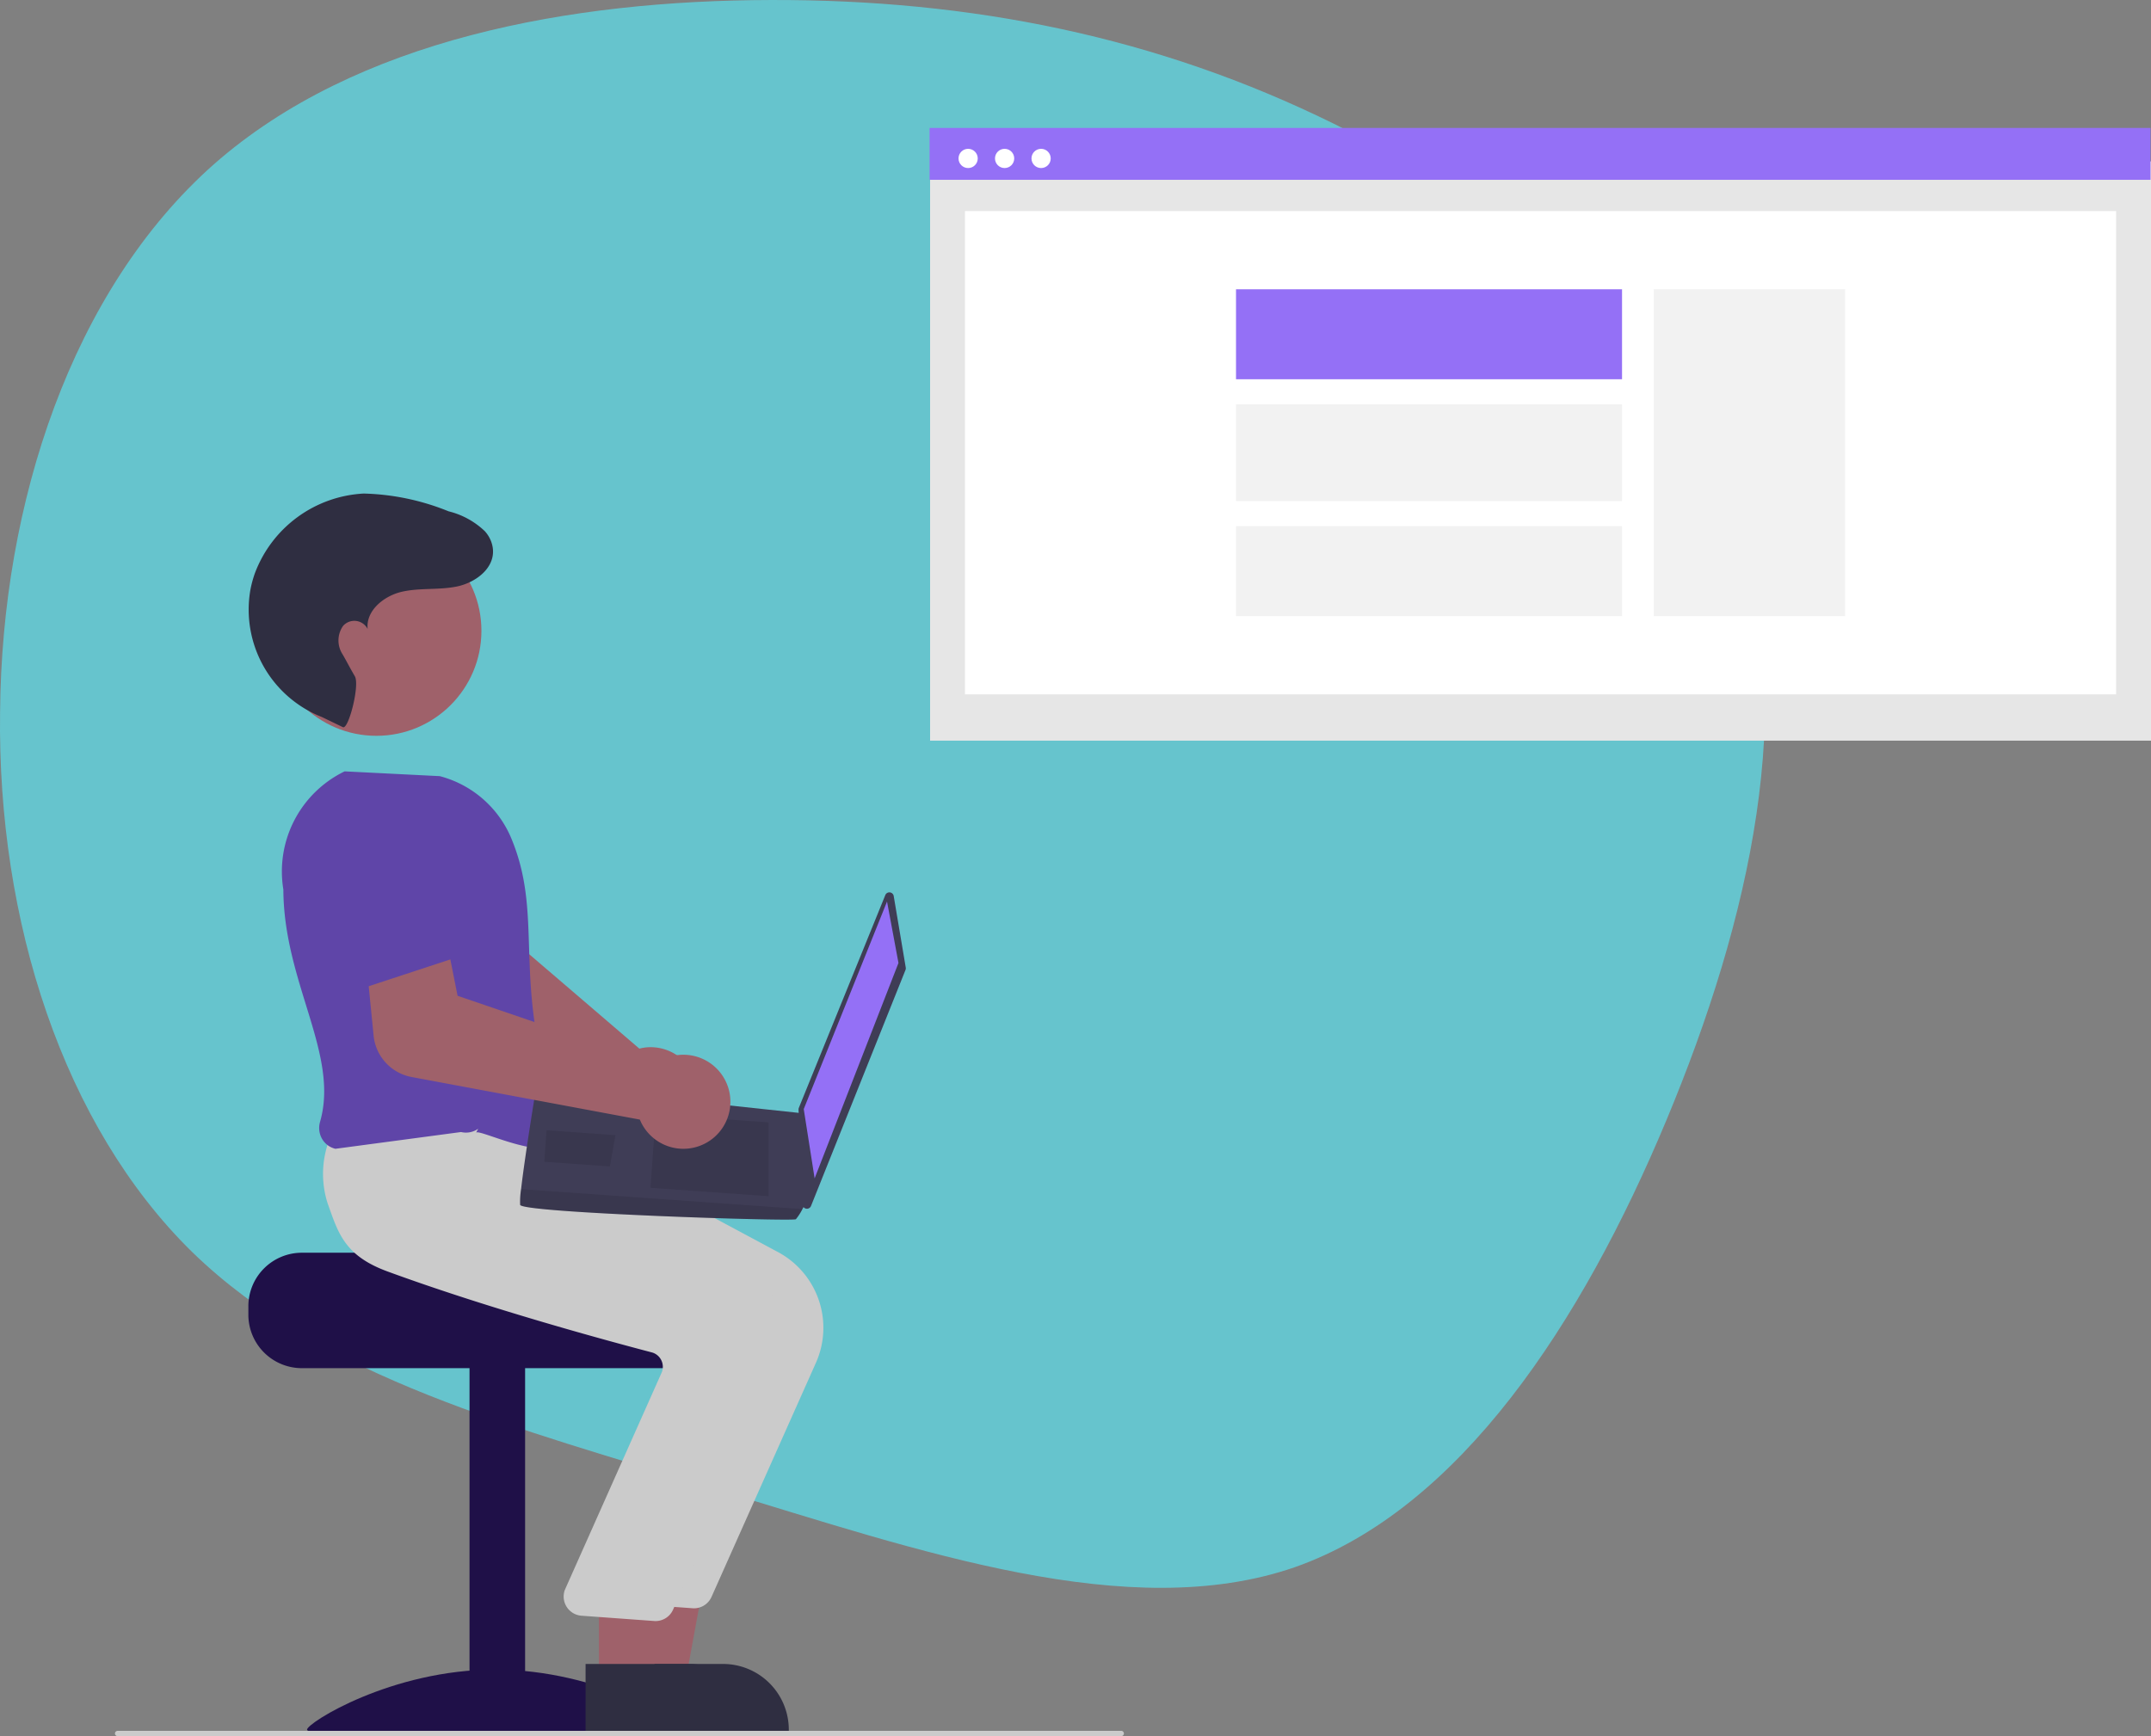 <svg xmlns="http://www.w3.org/2000/svg" width="183.392" height="148.043" viewBox="0 0 183.392 148.043">
  <rect x="0" y="0" width="183.392" height="148.043" fill="#808080" stroke="none"/>
  <defs>
    <style>
      .cls-1 {
        fill: #66c4cd;
      }

      .cls-2 {
        fill: #e6e6e6;
      }

      .cls-3 {
        fill: #fff;
      }

      .cls-4 {
        fill: #9470f6;
      }

      .cls-5 {
        fill: #f2f2f2;
      }

      .cls-6 {
        fill: #9f616a;
      }

      .cls-7 {
        fill: #1f1048;
      }

      .cls-8 {
        fill: #2f2e41;
      }

      .cls-9 {
        fill: #cbcbcb;
      }

      .cls-10 {
        fill: #5f45a8;
      }

      .cls-11 {
        fill: #3f3d56;
      }

      .cls-12 {
        opacity: 0.1;
        isolation: isolate;
      }
    </style>
  </defs>
  <g id="Group_20877" data-name="Group 20877" transform="translate(-819.512 -1503.524)">
    <path id="_621dcb9c18191516b16d18df_roadmap_blob" data-name="621dcb9c18191516b16d18df_roadmap_blob" class="cls-1" d="M113.935,10.847C129,18.277,143.3,30.141,148.37,45.23c5.159,15.079,1.086,33.383-6.1,50.592s-17.594,33.156-31.7,38.114c-14.116,4.868-32.038-1.421-49.2-6.62-17.175-5.288-33.68-9.475-44.779-20.255C5.579,96.271-.034,78.8.205,61.023.344,43.167,6.335,25.007,18.428,14.3,30.609,3.586,48.893.326,65.914.289,83.024.241,98.871,3.416,113.935,10.847Z" transform="translate(819.314 1503.236)"/>
    <g id="Group_20839" data-name="Group 20839" transform="translate(23354 13123)">
      <rect id="Rectangle_62" data-name="Rectangle 62" class="cls-2" width="104.094" height="49.394" transform="translate(-22455.189 -11605.713)"/>
      <rect id="Rectangle_75" data-name="Rectangle 75" class="cls-3" width="98.141" height="41.211" transform="translate(-22452.213 -11601.477)"/>
      <rect id="Rectangle_80" data-name="Rectangle 80" class="cls-4" width="104.094" height="4.422" transform="translate(-22455.232 -11608.566)"/>
      <circle id="Ellipse_90" data-name="Ellipse 90" class="cls-3" cx="0.82" cy="0.82" r="0.82" transform="translate(-22452.766 -11606.786)"/>
      <circle id="Ellipse_91" data-name="Ellipse 91" class="cls-3" cx="0.82" cy="0.82" r="0.82" transform="translate(-22449.656 -11606.786)"/>
      <circle id="Ellipse_92" data-name="Ellipse 92" class="cls-3" cx="0.82" cy="0.82" r="0.82" transform="translate(-22446.545 -11606.786)"/>
      <rect id="Rectangle_4792" data-name="Rectangle 4792" class="cls-5" width="16.317" height="27.875" transform="translate(-22393.492 -11594.809)"/>
      <rect id="Rectangle_4793" data-name="Rectangle 4793" class="cls-4" width="32.912" height="7.673" transform="translate(-22429.107 -11594.809)"/>
      <rect id="Rectangle_4794" data-name="Rectangle 4794" class="cls-5" width="32.912" height="8.256" transform="translate(-22429.107 -11584.999)"/>
      <rect id="Rectangle_4795" data-name="Rectangle 4795" class="cls-5" width="32.912" height="7.673" transform="translate(-22429.107 -11574.607)"/>
      <path id="Path_22207" data-name="Path 22207" class="cls-6" d="M342.778,435.4a4.011,4.011,0,0,0-4.443-4.01,3.862,3.862,0,0,0-.527.1L324.233,419.85l.811-4.372-6.691-2.168-2.017,7.007a4.064,4.064,0,0,0,1.724,4.536l16.7,10.562a3.822,3.822,0,0,0,.021.393,4.011,4.011,0,0,0,4.87,3.48,3.9,3.9,0,0,0,.473-.136A4.023,4.023,0,0,0,342.778,435.4Z" transform="translate(-22817.785 -11961.546)"/>
      <path id="Path_22208" data-name="Path 22208" class="cls-7" d="M268.584,571.807h17.5c0,.5,18.039.911,18.039.911a4.687,4.687,0,0,1,.769.729,4.524,4.524,0,0,1,1.057,2.917v.729a4.559,4.559,0,0,1-4.557,4.557H268.584a4.561,4.561,0,0,1-4.557-4.557v-.729A4.563,4.563,0,0,1,268.584,571.807Z" transform="translate(-22777.34 -12084.459)"/>
      <rect id="Rectangle_4796" data-name="Rectangle 4796" class="cls-7" width="4.739" height="30.623" transform="translate(-22494.457 -11502.989)"/>
      <path id="Path_22209" data-name="Path 22209" class="cls-7" d="M318.393,735.253c0,.573-7.182.222-16.041.222s-16.041.352-16.041-.222,7.182-5.12,16.041-5.12S318.393,734.68,318.393,735.253Z" transform="translate(-22794.621 -12207.238)"/>
      <path id="Path_22210" data-name="Path 22210" class="cls-6" d="M196.7,549.875h4.469l2.126-11.592h-6.6Z" transform="translate(-22677.211 -12025.996)"/>
      <path id="Path_22211" data-name="Path 22211" class="cls-8" d="M405.071,733.8h14.411v-.182a5.609,5.609,0,0,0-5.609-5.609h-8.8Z" transform="translate(-22886.717 -12205.594)"/>
      <path id="Path_22212" data-name="Path 22212" class="cls-9" d="M330.446,560.07l8.91-19.981a7.323,7.323,0,0,0-3.215-9.4l-19.327-10.364-8.819-.75-8.135-.739-.059.1a8.234,8.234,0,0,0-.642,6.461c.9,2.513,3.23,4.476,6.934,5.834,8.645,3.17,18.633,5.879,22.525,6.9a1.258,1.258,0,0,1,.806.642,1.275,1.275,0,0,1,.072,1.02l-8.278,18.6a1.641,1.641,0,0,0,1.389,2.2l6.185.45q.079.008.157.008A1.64,1.64,0,0,0,330.446,560.07Z" transform="translate(-22804.268 -12043.381)"/>
      <path id="Path_22213" data-name="Path 22213" class="cls-6" d="M183.714,549.875h4.469l2.127-11.592h-6.6Z" transform="translate(-22667.137 -12025.996)"/>
      <path id="Path_22214" data-name="Path 22214" class="cls-8" d="M392.081,733.8h14.411v-.182a5.609,5.609,0,0,0-5.609-5.609h-8.8Z" transform="translate(-22876.645 -12205.594)"/>
      <path id="Path_22215" data-name="Path 22215" class="cls-9" d="M322.128,565.284l8.91-19.981a7.323,7.323,0,0,0-3.215-9.4L308.5,525.54l-8.819-.75-6.372-.553v-.087a8.234,8.234,0,0,0-.642,6.461c.9,2.513,1.407,4.476,5.111,5.834,8.645,3.17,18.633,5.879,22.525,6.9a1.258,1.258,0,0,1,.806.642,1.275,1.275,0,0,1,.072,1.02L312.9,563.6a1.641,1.641,0,0,0,1.389,2.2l6.185.45q.079.008.157.008A1.639,1.639,0,0,0,322.128,565.284Z" transform="translate(-22799.23 -12047.501)"/>
      <path id="Path_22216" data-name="Path 22216" class="cls-10" d="M293.314,419.774c.427-.3,6.562,2.917,7.656.365-5.1-12.76-1.587-18.27-4.713-25.587a9.111,9.111,0,0,0-6.04-5.169l-8.111-.409-.042.02a9.481,9.481,0,0,0-5.184,10.058c.029,7.963,4.793,14.037,3.127,19.813a1.867,1.867,0,0,0,.176,1.452,1.781,1.781,0,0,0,1.136.842l10.71-1.429a1.81,1.81,0,0,0,1.464-.283Z" transform="translate(-22787.209 -11942.674)"/>
      <circle id="Ellipse_221" data-name="Ellipse 221" class="cls-6" cx="8.954" cy="8.954" r="8.954" transform="translate(-22511.35 -11574.639)"/>
      <path id="Path_22217" data-name="Path 22217" class="cls-8" d="M272.115,303.339c.476.208,1.45-3.583,1.014-4.341-.649-1.128-.611-1.119-1.041-1.865a2.163,2.163,0,0,1,.031-2.423,1.276,1.276,0,0,1,2.1.254c-.164-1.563,1.382-2.82,2.914-3.173s3.147-.134,4.687-.448c1.787-.365,3.647-1.863,2.934-3.828a2.769,2.769,0,0,0-.54-.887,6.828,6.828,0,0,0-3.1-1.7,20.552,20.552,0,0,0-7.226-1.513,10.5,10.5,0,0,0-9.277,6.784,9.531,9.531,0,0,0-.395,1.468,9.841,9.841,0,0,0,6.109,10.808Z" transform="translate(-22777.363 -11860.805)"/>
      <path id="Path_22218" data-name="Path 22218" class="cls-11" d="M481.066,435.255l1.027,6.1a.375.375,0,0,1-.022.2l-8.056,20.128a.375.375,0,0,1-.723-.124l-.341-8.089a.376.376,0,0,1,.027-.157l7.37-18.137a.375.375,0,0,1,.718.079Z" transform="translate(-22939.357 -11978.322)"/>
      <path id="Path_22219" data-name="Path 22219" class="cls-4" d="M268.586,293.823l.976,5.238-7.149,18.368-.928-5.909Z" transform="translate(-22727.447 -11836.422)"/>
      <path id="Path_22220" data-name="Path 22220" class="cls-11" d="M367.228,518.268c.176.687,23.269,1.43,23.508,1.222a4.867,4.867,0,0,0,.555-.859c.242-.432.466-.866.466-.866l-.38-7.3-22.748-2.431s-1.006,6.095-1.322,8.895A6.725,6.725,0,0,0,367.228,518.268Z" transform="translate(-22857.367 -12035.001)"/>
      <path id="Path_22221" data-name="Path 22221" class="cls-12" d="M213.368,375.341l0,6.292-10.061-.715.445-6.26Z" transform="translate(-22682.334 -11899.107)"/>
      <path id="Path_22222" data-name="Path 22222" class="cls-12" d="M168.979,381.129l.061-.008-.475,2.675-5.59-.4.191-2.683Z" transform="translate(-22651.055 -11903.807)"/>
      <path id="Path_22223" data-name="Path 22223" class="cls-12" d="M367.228,548.99c.176.687,23.269,1.43,23.508,1.222a4.866,4.866,0,0,0,.555-.859l-23.984-1.705A6.725,6.725,0,0,0,367.228,548.99Z" transform="translate(-22857.367 -12065.724)"/>
      <path id="Path_22224" data-name="Path 22224" class="cls-6" d="M312.309,466.073l19.48,3.635a3.827,3.827,0,0,0,.165.358,4.02,4.02,0,0,0,2.58,2.014,4.01,4.01,0,1,0-.915-7.436,3.843,3.843,0,0,0-.454.286l-16.92-5.78-.866-4.362-7.018.464.727,7.312A3.989,3.989,0,0,0,312.309,466.073Z" transform="translate(-22811.721 -11993.712)"/>
      <path id="Path_22225" data-name="Path 22225" class="cls-10" d="M306.966,426.774l10.2-3.352-2.379-6.83a4.072,4.072,0,0,0-4.514-2.677h0a4.072,4.072,0,0,0-3.4,4.061Z" transform="translate(-22810.563 -11961.973)"/>
      <path id="Path_22226" data-name="Path 22226" class="cls-9" d="M299.207,753.851h-85.54a.225.225,0,1,1,0-.449h85.54a.225.225,0,1,1,0,.449Z" transform="translate(-22738.113 -12225.283)"/>
    </g>
  </g>
</svg>
